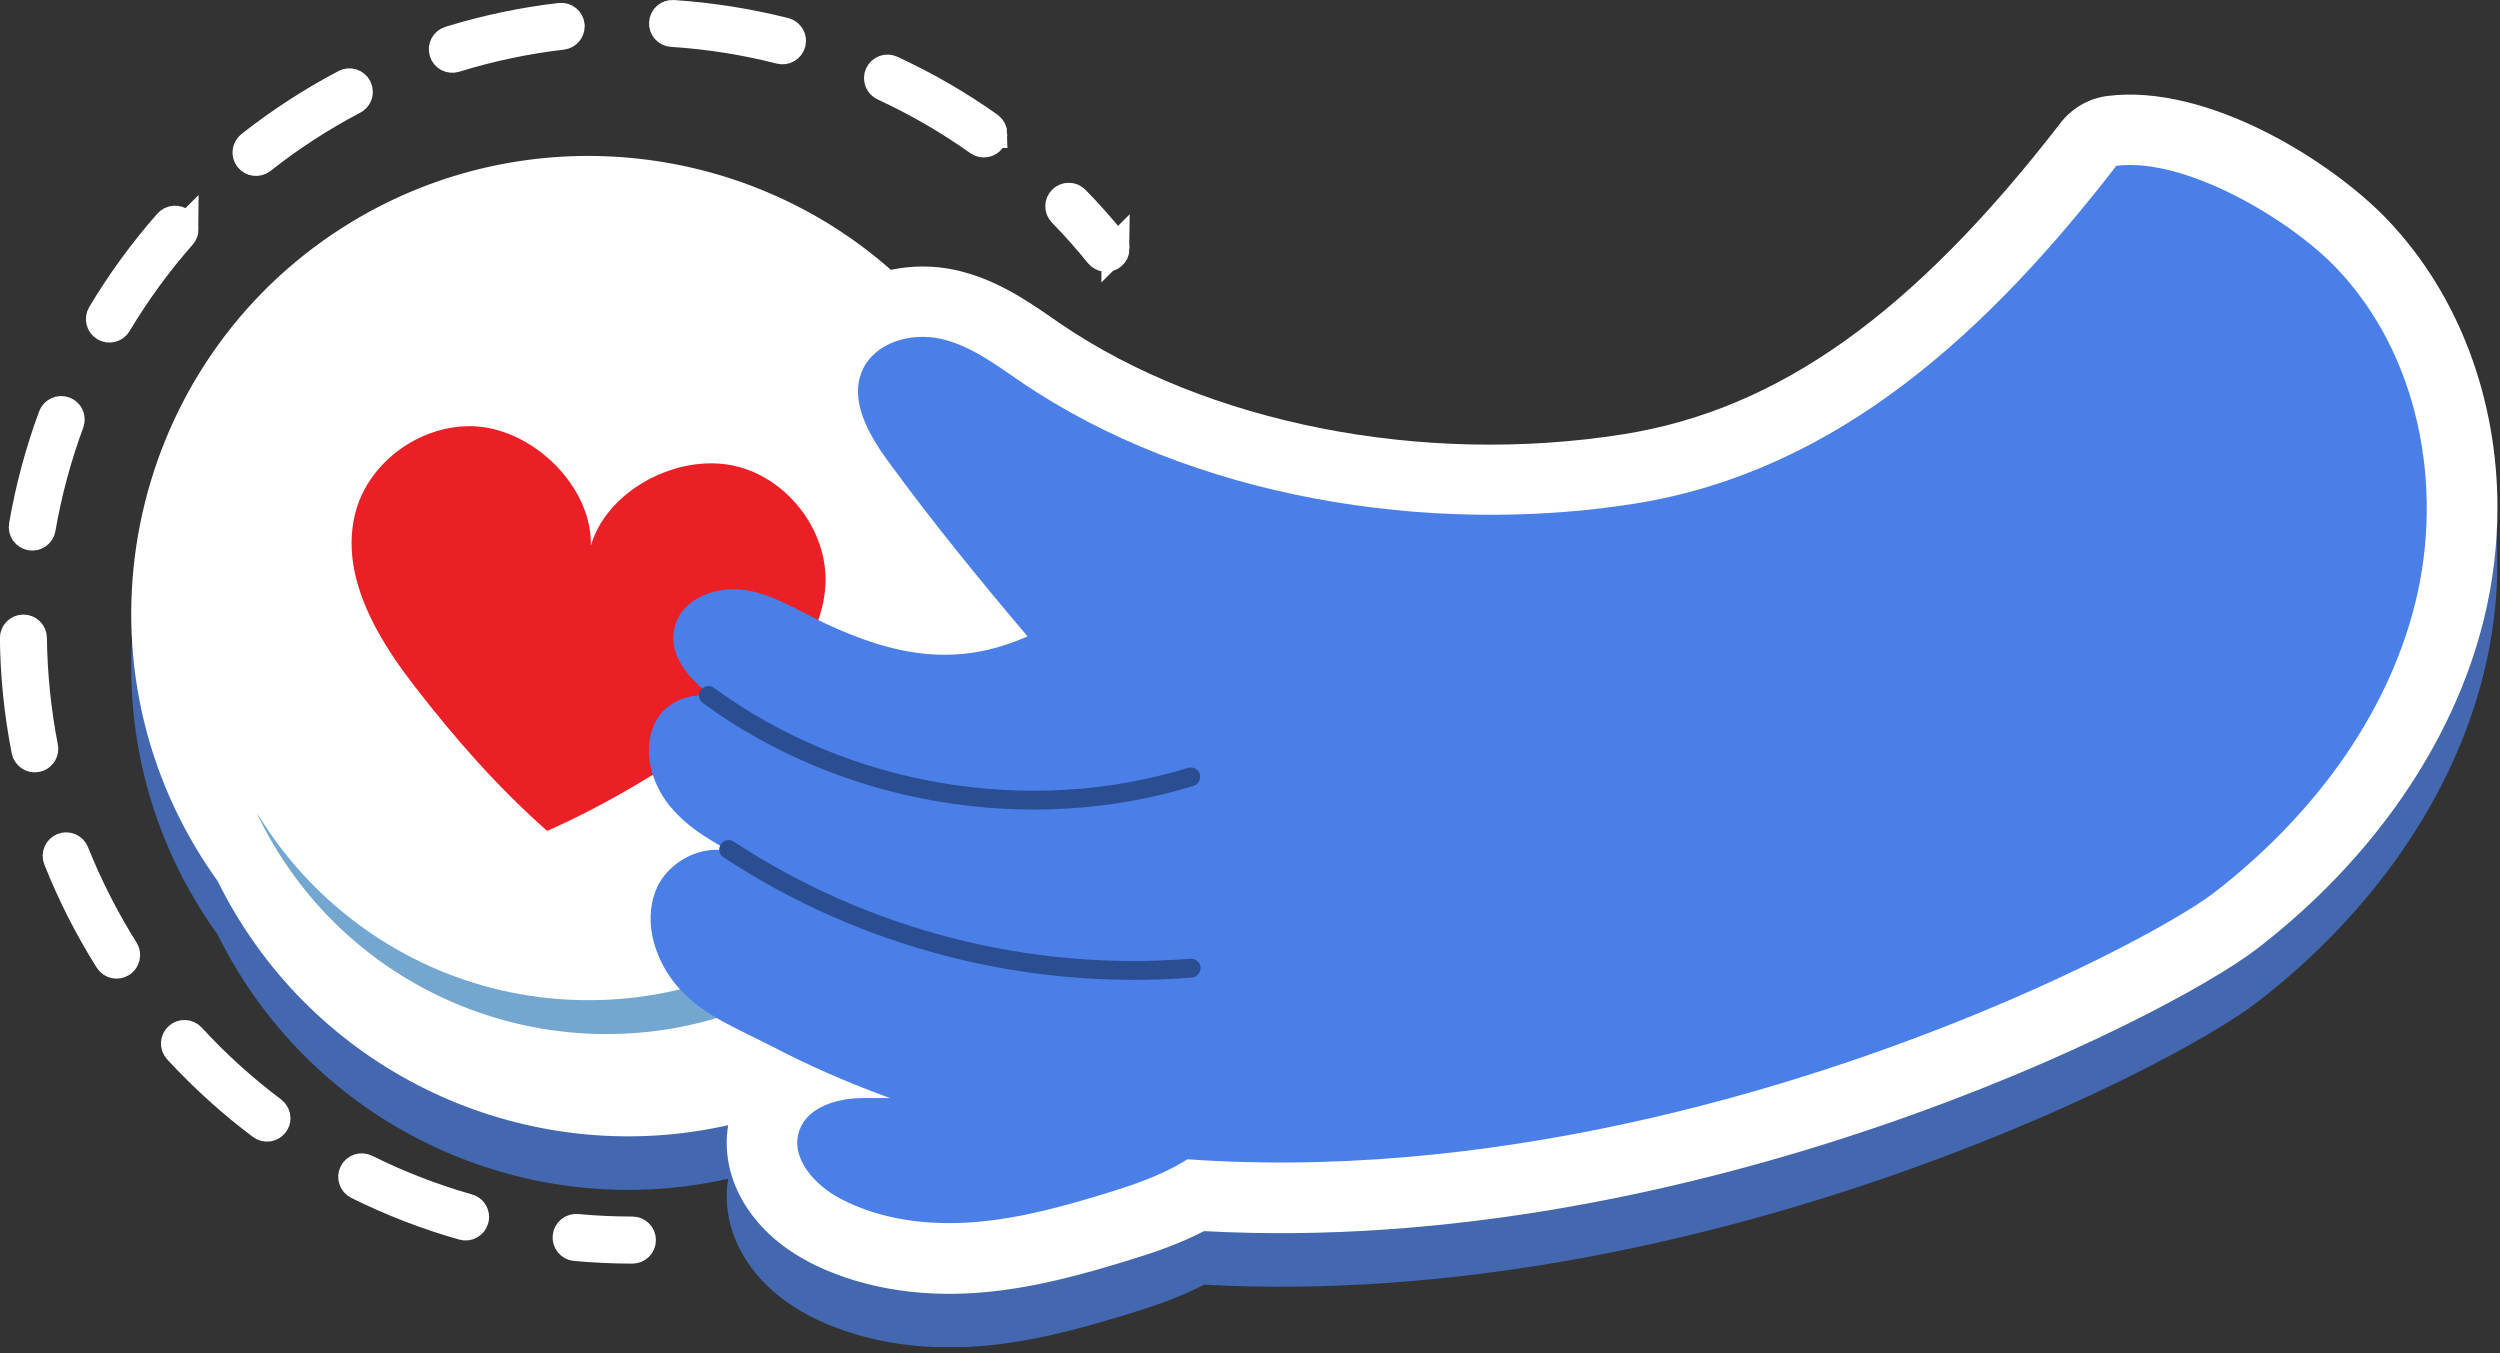<svg width="266" height="144" viewBox="0 0 266 144" fill="none" xmlns="http://www.w3.org/2000/svg">
<rect x="0" y="0" width="266" height="144" fill="#333333" stroke="none"/>
<g clip-path="url(#clip0_304_25095)">
<g style="mix-blend-mode:multiply" opacity="0.69">
<path d="M85.909 139.88C79.789 136.66 76.549 130.95 77.48 125.42C57.279 129.98 36.019 121.17 25.099 103C24.409 101.85 23.749 100.65 23.149 99.43C22.349 98.32 21.599 97.18 20.909 96.03C7.079 73.02 14.549 43.06 37.549 29.23C55.849 18.23 79.089 20.57 94.789 34.41C97.009 33.94 99.369 33.93 101.659 34.43C105.919 35.37 109.269 37.68 111.959 39.54L112.769 40.1C128.379 50.76 151.339 55.29 172.689 51.91C189.199 49.3 203.559 39.08 219.249 18.77C220.469 17.19 222.269 16.16 224.239 15.91C234.849 14.57 248.049 22.81 254.039 29.09C261.619 37.04 265.729 48.12 265.729 59.71C265.729 63.68 265.249 67.71 264.259 71.7C261.019 84.74 252.479 97.13 240.199 106.61C230.389 114.18 179.979 139.52 128.109 136.69C125.459 138.06 122.719 138.99 120.299 139.73C115.599 141.18 110.099 142.76 104.329 143.23C97.48 143.78 91.109 142.63 85.909 139.9L85.909 139.88Z" fill="#4A7FE7"/>
</g>
<path d="M85.909 134.18C79.789 130.96 76.549 125.25 77.48 119.72C57.279 124.28 36.019 115.47 25.099 97.3C24.409 96.15 23.749 94.95 23.149 93.73C22.349 92.62 21.599 91.48 20.909 90.33C7.079 67.32 14.549 37.36 37.549 23.53C55.849 12.53 79.089 14.87 94.789 28.71C97.009 28.24 99.369 28.23 101.659 28.73C105.919 29.67 109.269 31.98 111.959 33.84L112.769 34.4C128.379 45.06 151.339 49.59 172.689 46.21C189.199 43.6 203.559 33.38 219.249 13.07C220.469 11.49 222.269 10.46 224.239 10.21C234.849 8.87 248.049 17.11 254.039 23.39C261.619 31.34 265.729 42.42 265.729 54.01C265.729 57.98 265.249 62.01 264.259 66C261.019 79.04 252.479 91.43 240.199 100.91C230.389 108.48 179.979 133.82 128.109 130.99C125.459 132.36 122.719 133.29 120.299 134.03C115.599 135.48 110.099 137.06 104.329 137.53C97.48 138.08 91.109 136.93 85.909 134.2L85.909 134.18Z" fill="white"/>
<path d="M81.519 97.14C63.209 108.15 39.779 103.25 27.289 86.46C27.869 87.68 28.509 88.88 29.219 90.06C40.939 109.55 66.229 115.85 85.719 104.14C105.209 92.42 123.709 84.49 111.999 65C111.289 63.82 109.309 63.08 108.499 62C117.469 80.9 99.819 86.14 81.509 97.15L81.519 97.14Z" fill="#73A7D0"/>
<path d="M103.799 65.24C103.799 87.983 85.362 106.42 62.62 106.42C39.876 106.42 21.439 87.983 21.439 65.24C21.439 42.497 39.876 24.06 62.62 24.06C85.362 24.06 103.799 42.497 103.799 65.24Z" fill="white"/>
<path d="M58.249 88.44C52.909 83.72 48.389 78.56 44.039 72.92C41.229 69.29 38.569 65.07 37.699 60.68C37.309 58.7 37.289 56.69 37.779 54.68C38.679 51.02 41.469 48 44.889 46.46C46.959 45.53 49.259 45.13 51.509 45.46C57.489 46.34 63.159 52.27 62.859 58.31L62.799 58.31C64.319 52.45 71.499 48.49 77.479 49.44C83.459 50.39 88.199 56.31 87.819 62.35C87.409 69 81.859 74.07 76.389 77.88C70.549 81.95 64.689 85.53 58.179 88.43" fill="#EA2026"/>
<path d="M99.12 115.93C96.84 117.13 94.09 116.77 91.51 116.84C88.93 116.91 85.96 117.81 85.07 120.23C84 123.14 86.66 126.09 89.4 127.53C93.75 129.82 98.83 130.42 103.73 130.03C108.63 129.63 113.4 128.29 118.09 126.84C123.28 125.24 129.01 123.01 131.17 118.02C120.96 114.36 108.74 110.87 99.11 115.93L99.12 115.93Z" fill="#4A7FE7"/>
<path d="M225.179 17.64C211.709 35.07 195.619 50.16 173.859 53.6C152.099 57.04 126.719 53 108.539 40.57C105.869 38.75 103.209 36.73 100.049 36.04C96.889 35.35 93.069 36.44 91.759 39.4C90.329 42.64 92.449 46.28 94.539 49.14C99.149 55.45 104.089 61.52 109.329 67.71C101.839 71.03 95.309 69.82 87.879 66.37C85.089 65.07 82.439 63.31 79.409 62.8C76.379 62.29 72.709 63.57 71.839 66.52C70.699 70.36 74.669 73.63 78.109 75.67C76.259 72.95 71.529 73.72 69.879 76.57C68.229 79.42 69.179 83.2 71.259 85.75C73.339 88.3 76.349 89.89 79.269 91.41C76.189 89.1 71.269 91.1 69.809 94.66C68.349 98.22 69.769 102.46 72.369 105.29C74.969 108.13 78.689 109.54 82.109 111.32C144.679 143.9 225.549 102.72 235.619 94.95C245.689 87.17 253.909 76.52 256.979 64.17C260.049 51.82 257.399 37.76 248.619 28.55C243.639 23.32 232.479 16.72 225.189 17.64L225.179 17.64Z" fill="#4A7FE7"/>
<path d="M127.7 82.65C127.7 82.55 127.69 82.45 127.66 82.36C127.5 81.83 126.94 81.54 126.41 81.7C109.53 86.9 90.21 83.64 75.97 73.19C75.53 72.86 74.9 72.96 74.57 73.4C74.24 73.84 74.34 74.47 74.78 74.8C89.51 85.62 109.52 89 126.99 83.62C127.42 83.49 127.7 83.09 127.7 82.66L127.7 82.65Z" fill="#2B4E92"/>
<path d="M127.739 103.01C127.739 103.01 127.739 102.96 127.739 102.93C127.699 102.38 127.209 101.97 126.659 102.01C109.609 103.37 92.359 98.95 78.079 89.55C77.619 89.25 76.999 89.37 76.689 89.84C76.389 90.3 76.509 90.92 76.979 91.22C91.629 100.87 109.339 105.41 126.819 104.01C127.339 103.97 127.739 103.53 127.739 103.01Z" fill="#2B4E92"/>
<path d="M118.689 26.43C118.689 26.21 118.619 25.99 118.469 25.8C117.199 24.22 115.839 22.69 114.429 21.25C114.039 20.85 113.409 20.85 113.019 21.23C112.619 21.62 112.619 22.25 112.999 22.64C114.369 24.04 115.689 25.53 116.919 27.05C117.269 27.48 117.899 27.55 118.329 27.2C118.569 27 118.699 26.71 118.699 26.42L118.689 26.43Z" fill="white" stroke="white" stroke-width="3" stroke-miterlimit="10"/>
<path d="M105.69 14.25C105.69 13.94 105.54 13.63 105.27 13.43C102 11.11 98.49 9.08 94.85 7.4C94.35 7.17 93.75 7.39 93.52 7.89C93.29 8.39 93.51 8.99 94.01 9.22C97.54 10.85 100.94 12.82 104.11 15.07C104.56 15.39 105.18 15.28 105.5 14.83C105.62 14.65 105.68 14.45 105.68 14.25L105.69 14.25ZM84.26 4.35C84.26 3.9 83.96 3.5 83.51 3.38C79.63 2.4 75.63 1.77 71.62 1.5C71.07 1.46 70.59 1.88 70.56 2.43C70.52 2.99 70.94 3.46 71.49 3.49C75.38 3.74 79.26 4.35 83.01 5.31C83.55 5.45 84.09 5.12 84.23 4.59C84.25 4.51 84.26 4.42 84.26 4.34L84.26 4.35ZM60.71 2.81C60.71 2.81 60.71 2.73 60.71 2.69C60.65 2.14 60.15 1.75 59.6 1.81C55.61 2.27 51.65 3.11 47.83 4.29C47.3 4.45 47.01 5.01 47.17 5.54C47.33 6.07 47.89 6.36 48.42 6.2C52.13 5.05 55.97 4.24 59.83 3.79C60.34 3.73 60.71 3.3 60.71 2.8L60.71 2.81ZM50.54 129.49C50.54 129.05 50.25 128.65 49.81 128.53C46.08 127.47 42.41 126.05 38.93 124.32C38.44 124.07 37.83 124.28 37.59 124.77C37.34 125.27 37.55 125.86 38.04 126.11C41.64 127.9 45.41 129.36 49.27 130.45C49.8 130.6 50.35 130.29 50.5 129.76C50.53 129.67 50.54 129.58 50.54 129.49ZM38.17 9.77C38.17 9.61 38.13 9.45 38.06 9.31C37.8 8.82 37.2 8.63 36.71 8.89C33.17 10.75 29.77 12.96 26.62 15.44C26.19 15.78 26.11 16.41 26.45 16.84C26.79 17.27 27.42 17.35 27.85 17.01C30.91 14.6 34.2 12.46 37.64 10.66C37.98 10.48 38.17 10.13 38.17 9.77ZM29.41 118.98C29.41 118.68 29.27 118.38 29.01 118.18C25.9 115.85 22.99 113.21 20.36 110.35C19.99 109.94 19.35 109.92 18.95 110.29C18.54 110.67 18.52 111.3 18.89 111.7C21.61 114.65 24.61 117.37 27.81 119.77C28.25 120.1 28.88 120.01 29.21 119.57C29.35 119.39 29.41 119.18 29.41 118.97L29.41 118.98ZM19.62 24.38C19.62 24.1 19.51 23.83 19.28 23.63C18.86 23.27 18.23 23.31 17.87 23.72C15.22 26.73 12.83 30 10.78 33.44C10.5 33.91 10.65 34.53 11.13 34.81C11.61 35.09 12.22 34.94 12.5 34.46C14.49 31.13 16.81 27.95 19.38 25.03C19.55 24.84 19.63 24.61 19.63 24.37L19.62 24.38ZM13.41 101.62C13.41 101.44 13.36 101.25 13.26 101.09C11.19 97.79 9.41 94.29 7.97 90.69C7.77 90.18 7.18 89.93 6.67 90.13C6.16 90.34 5.9 90.92 6.11 91.43C7.59 95.15 9.42 98.76 11.56 102.16C11.85 102.63 12.47 102.77 12.94 102.47C13.24 102.28 13.41 101.95 13.41 101.62ZM7.51 44.64C7.51 44.23 7.26 43.85 6.86 43.7C6.34 43.51 5.77 43.77 5.57 44.29C4.18 48.05 3.13 51.96 2.45 55.91C2.35 56.46 2.72 56.97 3.27 57.07C3.81 57.16 4.33 56.8 4.42 56.25C5.08 52.42 6.1 48.63 7.45 44.98C7.49 44.87 7.51 44.75 7.51 44.63L7.51 44.64ZM4.7 79.68C4.7 79.62 4.7 79.55 4.68 79.49C3.94 75.69 3.54 71.79 3.49 67.88C3.49 67.33 3.03 66.88 2.48 66.89C1.93 66.89 1.49 67.34 1.49 67.89L1.49 67.9C1.53 71.93 1.95 75.95 2.72 79.87C2.83 80.41 3.35 80.77 3.89 80.66C4.37 80.57 4.7 80.15 4.7 79.68Z" fill="white" stroke="white" stroke-width="3" stroke-miterlimit="10"/>
<path d="M68.291 131.94C68.291 131.39 67.841 130.94 67.291 130.94C65.321 130.94 63.341 130.85 61.391 130.67C60.841 130.62 60.351 131.02 60.301 131.58C60.251 132.13 60.651 132.62 61.201 132.67C63.211 132.85 65.261 132.95 67.291 132.95C67.841 132.95 68.291 132.5 68.291 131.95L68.291 131.94Z" fill="white" stroke="white" stroke-width="3" stroke-miterlimit="10"/>
</g>
<defs>
<clipPath id="clip0_304_25095">
<rect width="143.35" height="265.73" fill="white" transform="matrix(4.37114e-08 1 1 -4.37114e-08 0 0)"/>
</clipPath>
</defs>
</svg>
